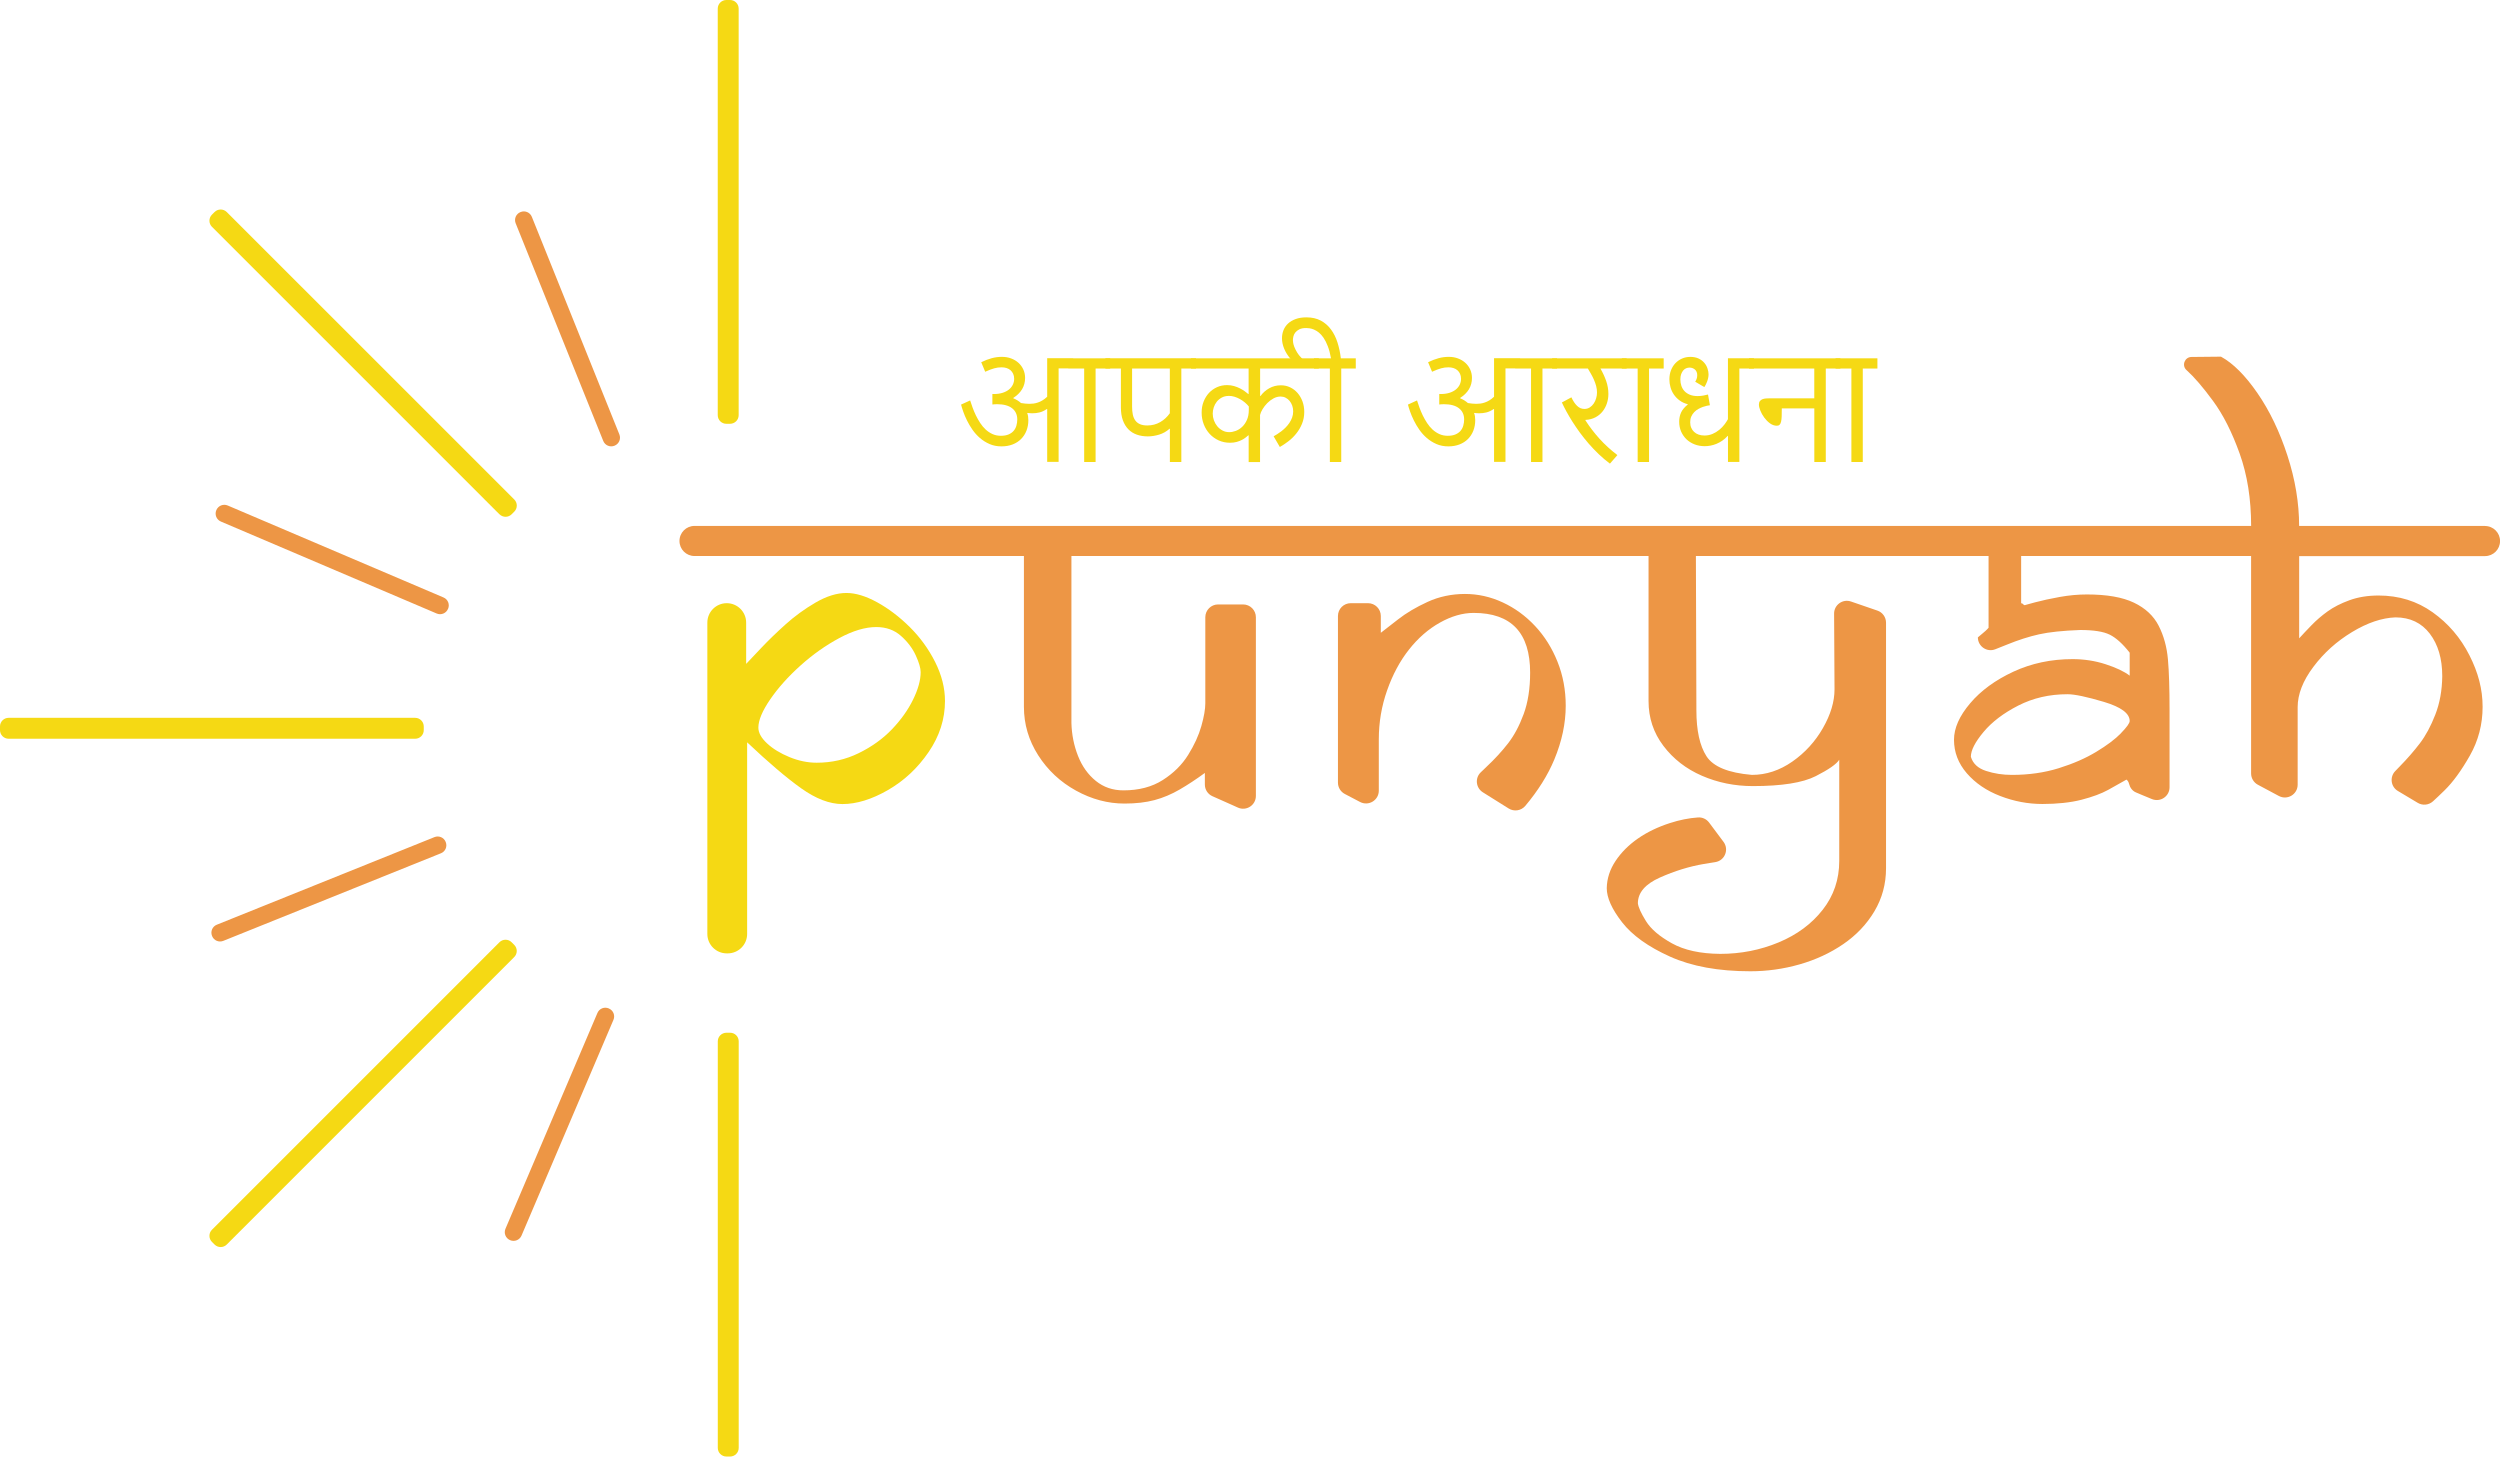 <svg viewBox="0 0 660.99 385.1" xmlns="http://www.w3.org/2000/svg" data-name="Layer 2" id="uuid-a8aa365f-ed4d-42d4-bea8-1595a2139a70">
  <g data-name="Layer 13" id="uuid-788218ab-352f-4815-9420-1977cc7946e5">
    <g>
      <path stroke-width="0" fill="none" d="M238.21,168.13c-1.76-1.56-3.93-2.34-6.52-2.34-2.9,0-6.15.97-9.76,2.9-3.6,1.93-7.03,4.35-10.28,7.27-3.25,2.92-5.92,5.9-8.01,8.95-2.09,3.05-3.13,5.54-3.13,7.47,0,1.36.77,2.75,2.31,4.18,1.54,1.43,3.52,2.63,5.93,3.62,2.42.99,4.81,1.48,7.18,1.48,3.96,0,7.66-.84,11.11-2.53,3.45-1.69,6.37-3.78,8.77-6.29,2.39-2.5,4.26-5.12,5.6-7.86,1.34-2.74,2.01-5.17,2.01-7.27,0-1.05-.43-2.52-1.29-4.41-.86-1.89-2.16-3.61-3.92-5.17Z"></path>
      <path stroke-width="0" fill="none" d="M556.27,185.6c-4.53-1.36-7.74-2.03-9.63-2.03-4.78,0-9.11,1-13.01,2.99-3.9,1.99-6.97,4.32-9.2,6.99-2.23,2.67-3.35,4.86-3.35,6.56.53,1.79,1.86,3.04,4.01,3.74,2.15.7,4.42,1.05,6.83,1.05,4.47,0,8.6-.59,12.39-1.77,3.79-1.18,7.1-2.62,9.92-4.33s5-3.35,6.54-4.92c1.53-1.57,2.3-2.65,2.3-3.21,0-2.01-2.27-3.7-6.8-5.05Z"></path>
      <path stroke-width="0" fill="#f5d914" d="M192.08,112.05c.15,0,.31,0,.46,0s.31,0,.46,0c1.27,0,2.3-1.01,2.3-2.27V2.28c0-1.26-1.02-2.28-2.28-2.28h-.97c-1.26,0-2.28,1.02-2.28,2.28v107.5c0,1.27,1.03,2.28,2.3,2.27Z"></path>
      <path stroke-width="0" fill="#f5d914" d="M193,273.05c-.15,0-.31,0-.46,0s-.31,0-.46,0c-1.27,0-2.3,1.01-2.3,2.27v107.5c0,1.26,1.02,2.28,2.28,2.28h.97c1.26,0,2.28-1.02,2.28-2.28v-107.5c0-1.27-1.03-2.28-2.3-2.27Z"></path>
      <path stroke-width="0" fill="#f5d914" d="M112.04,193.01c0-.15,0-.31,0-.46s0-.31,0-.46c0-1.27-1.01-2.3-2.27-2.3H2.28c-1.26,0-2.28,1.02-2.28,2.28v.97c0,1.26,1.02,2.28,2.28,2.28h107.49c1.27,0,2.28-1.03,2.27-2.3Z"></path>
      <path stroke-width="0" fill="#f5d914" d="M135.96,249.82c-.23-.23-.46-.46-.69-.69-.88-.89-2.33-.89-3.22,0l-76.01,76.01c-.89.89-.89,2.33,0,3.22l.69.69c.89.89,2.33.89,3.22,0l76.01-76.01c.89-.89.89-2.33,0-3.22Z"></path>
      <path stroke-width="0" fill="#f5d914" d="M132.06,135.97c.89.89,2.33.89,3.22,0,.23-.23.46-.46.69-.69.89-.88.89-2.33,0-3.22L59.95,56.06c-.89-.89-2.33-.89-3.22,0l-.69.69c-.89.89-.89,2.33,0,3.22l76.01,76.01Z"></path>
      <path stroke-width="0" fill="#ed9645" d="M161,266.64s-.03-.01-.05-.02c-1.16-.5-2.5.04-2.99,1.2l-24.32,57.07c-.49,1.16.05,2.49,1.2,2.99l.05.02c1.16.49,2.49-.05,2.99-1.2l24.32-57.07c.49-1.15-.05-2.49-1.2-2.98Z"></path>
      <path stroke-width="0" fill="#ed9645" d="M118.47,160.96c.5-1.16-.04-2.5-1.2-2.99l-57.07-24.32c-1.16-.49-2.49.05-2.99,1.2l-.02.05c-.49,1.16.05,2.49,1.2,2.99l57.07,24.32c1.15.49,2.49-.04,2.98-1.2l.02-.05Z"></path>
      <path stroke-width="0" fill="#ed9645" d="M117.83,222.59c-.47-1.17-1.79-1.73-2.96-1.26l-57.55,23.16c-1.17.47-1.73,1.79-1.26,2.96l.02.05c.47,1.17,1.8,1.73,2.96,1.26l57.55-23.16c1.17-.47,1.73-1.79,1.26-2.96,0-.02-.01-.03-.02-.05Z"></path>
      <path stroke-width="0" fill="#ed9645" d="M140.61,57.32c-.47-1.17-1.8-1.73-2.96-1.26l-.05.02c-1.17.47-1.73,1.8-1.26,2.96l23.16,57.55c.47,1.17,1.8,1.73,2.96,1.26.01,0,.03-.01.04-.02,1.16-.47,1.73-1.79,1.26-2.96l-23.15-57.55Z"></path>
      <path stroke-width="0" fill="#f5d914" d="M240.55,165.8c-2.74-2.72-5.62-4.9-8.62-6.55-3.01-1.65-5.71-2.47-8.13-2.47-2.54,0-5.26.85-8.16,2.53-2.9,1.69-5.55,3.62-7.96,5.79-2.41,2.17-4.55,4.24-6.42,6.22-1.87,1.97-3.19,3.38-3.98,4.21v-10.92c0-2.83-2.3-5.13-5.13-5.13s-5.13,2.3-5.13,5.13v82.33c0,2.83,2.3,5.13,5.13,5.13h.26c2.83,0,5.13-2.3,5.13-5.13v-50.67c5.66,5.35,10.43,9.41,14.31,12.17,3.88,2.76,7.51,4.15,10.89,4.15,3.73,0,7.73-1.23,12.01-3.69,4.28-2.46,7.86-5.8,10.76-10.04,2.9-4.23,4.34-8.74,4.34-13.52,0-3.42-.87-6.85-2.6-10.3-1.73-3.44-3.97-6.53-6.71-9.25ZM241.41,184.98c-1.34,2.74-3.21,5.36-5.6,7.86-2.4,2.5-5.32,4.6-8.77,6.29-3.45,1.69-7.15,2.53-11.11,2.53-2.37,0-4.77-.49-7.18-1.48-2.42-.99-4.39-2.19-5.93-3.62-1.54-1.43-2.31-2.82-2.31-4.18,0-1.93,1.04-4.42,3.13-7.47,2.09-3.05,4.76-6.03,8.01-8.95,3.25-2.92,6.68-5.34,10.28-7.27,3.6-1.93,6.85-2.9,9.76-2.9,2.59,0,4.77.78,6.52,2.34,1.76,1.56,3.06,3.28,3.92,5.17.86,1.89,1.29,3.36,1.29,4.41,0,2.11-.67,4.53-2.01,7.27Z"></path>
      <path stroke-width="0" fill="#ed9645" d="M405.88,165.53c-2.5-2.68-5.35-4.76-8.56-6.25-3.2-1.49-6.54-2.24-10-2.24s-6.86.7-9.9,2.11c-3.05,1.4-5.64,2.94-7.77,4.61-2.13,1.67-3.65,2.85-4.57,3.55v-4.45c0-1.86-1.51-3.38-3.38-3.38h-4.57c-1.86,0-3.38,1.51-3.38,3.38v44.07c0,1.26.7,2.41,1.81,2.99l4.04,2.12c2.25,1.18,4.95-.45,4.95-2.99v-13.57c0-4.48.73-8.8,2.2-12.96,1.47-4.17,3.4-7.77,5.79-10.79,2.39-3.03,5.11-5.4,8.16-7.11,3.05-1.71,6.02-2.57,8.92-2.57,9.96,0,14.94,5.26,14.94,15.79,0,4.21-.57,7.86-1.71,10.96-1.14,3.09-2.52,5.68-4.15,7.77-1.62,2.08-3.51,4.14-5.66,6.15-.57.54-1.09,1.04-1.57,1.51-1.55,1.52-1.25,4.1.59,5.25l6.83,4.28c1.43.89,3.3.6,4.39-.69,3.4-4.05,5.95-8.13,7.66-12.23,2.02-4.85,3.03-9.6,3.03-14.25,0-4.12-.72-8-2.17-11.62-1.45-3.62-3.42-6.77-5.92-9.44Z"></path>
      <path stroke-width="0" fill="#ed9645" d="M657.01,139.05h-49.13c0-6.05-1.03-12.25-3.09-18.59-2.06-6.34-4.71-11.85-7.93-16.52s-6.44-7.89-9.64-9.64l-7.79.08c-1.83.02-2.67,2.27-1.31,3.49.02.02.04.03.06.05,1.95,1.76,4.27,4.45,6.94,8.09,2.68,3.64,5.02,8.28,7.04,13.92,2.02,5.64,3.03,12.01,3.03,19.12H183.63c-2.2,0-3.98,1.78-3.98,3.98s1.78,3.98,3.98,3.98h87.09v39.87c0,4.6,1.26,8.87,3.78,12.82,2.52,3.94,5.86,7.06,10,9.34s8.41,3.42,12.8,3.42c3.03,0,5.68-.31,7.96-.92,2.28-.61,4.5-1.55,6.65-2.8,2.15-1.25,4.37-2.71,6.65-4.38v3.08c0,1.33.78,2.53,1.99,3.07,1.59.71,3.44,1.53,5.55,2.47.42.19.82.37,1.19.54,2.24,1.01,4.76-.63,4.76-3.08v-47.25c0-1.86-1.51-3.38-3.38-3.38h-6.61c-1.86,0-3.38,1.51-3.38,3.38v22.78c0,1.53-.35,3.54-1.05,6.01-.7,2.48-1.87,5.02-3.49,7.62-1.62,2.61-3.86,4.82-6.71,6.64-2.85,1.82-6.32,2.73-10.4,2.73-2.81,0-5.24-.83-7.3-2.5-2.06-1.67-3.63-3.87-4.71-6.61-1.08-2.74-1.66-5.64-1.74-8.71v-44.14h152.59v38.35c0,4.43,1.3,8.37,3.92,11.83,2.61,3.46,6.01,6.1,10.2,7.92,4.19,1.82,8.68,2.73,13.46,2.73,7.63,0,13.17-.88,16.62-2.63,3.44-1.75,5.52-3.2,6.22-4.34v26.78c0,4.87-1.46,9.17-4.38,12.9-2.92,3.73-6.8,6.6-11.65,8.62-4.85,2.02-9.99,3.03-15.43,3.03-5.27-.04-9.53-.98-12.8-2.8-3.27-1.82-5.55-3.77-6.84-5.86-1.29-2.08-2.01-3.65-2.14-4.71,0-2.81,1.94-5.08,5.82-6.81,3.88-1.73,7.75-2.93,11.62-3.59,1.08-.18,2.09-.35,3.02-.49,2.52-.39,3.71-3.32,2.18-5.36l-3.81-5.1c-.69-.92-1.8-1.44-2.95-1.35-2.4.17-4.86.66-7.39,1.48-3.2,1.03-6.02,2.39-8.46,4.08-2.44,1.69-4.41,3.66-5.92,5.92-1.51,2.26-2.29,4.66-2.34,7.21,0,2.54,1.35,5.55,4.05,9.02s6.92,6.49,12.67,9.08c5.75,2.59,12.83,3.88,21.26,3.88,4.39,0,8.71-.6,12.96-1.81,4.25-1.21,8.12-2.99,11.58-5.36,3.46-2.37,6.22-5.27,8.26-8.71,2.04-3.44,3.06-7.23,3.06-11.35v-64.94c0-1.44-.92-2.73-2.28-3.19l-6.98-2.4c-2.2-.76-4.49.89-4.47,3.21l.11,20.02c0,3.24-1.02,6.65-3.06,10.22-2.04,3.57-4.74,6.53-8.09,8.87-3.36,2.34-6.92,3.52-10.69,3.52-6.23-.53-10.23-2.17-12.01-4.93-1.78-2.76-2.67-6.81-2.67-12.16l-.13-40.78h77.38v18.97s-.16.17-.36.39c-.2.22-.58.57-1.15,1.04-.57.48-1.01.85-1.32,1.11,0,2.37,2.38,4.01,4.59,3.15.96-.37,1.98-.78,3.06-1.22,3.04-1.24,5.89-2.15,8.54-2.74,2.65-.59,6.27-.97,10.87-1.14,3.55,0,6.15.41,7.82,1.24,1.66.83,3.42,2.41,5.26,4.76v6.07c-1.45-1.1-3.56-2.11-6.34-3.01-2.78-.91-5.71-1.36-8.77-1.36-5.65,0-10.87,1.11-15.64,3.32-4.77,2.22-8.59,5-11.43,8.36-2.85,3.36-4.27,6.57-4.27,9.64,0,3.29,1.13,6.24,3.38,8.85,2.26,2.61,5.2,4.62,8.84,6.02,3.64,1.41,7.36,2.11,11.17,2.11s7.43-.37,10.32-1.12c2.89-.75,5.23-1.61,7.03-2.6s3.42-1.9,4.86-2.73c.32.23.56.62.7,1.17.25.98.86,1.81,1.79,2.21.49.21,1.04.44,1.65.7.66.28,1.54.64,2.62,1.08,2.22.89,4.63-.75,4.63-3.13v-20.38c0-5.7-.14-10.19-.43-13.46-.29-3.27-1.1-6.22-2.44-8.85-1.34-2.63-3.52-4.67-6.55-6.12s-7.17-2.17-12.44-2.17c-2.33,0-4.72.22-7.17.66-2.46.44-4.63.92-6.52,1.42-1.89.51-2.79.76-2.7.76-.18,0-.33-.09-.46-.26-.13-.17-.31-.26-.53-.26v-12.49h60.8v57.5c0,1.25.69,2.39,1.79,2.98l5.55,2.97c2.25,1.2,4.97-.43,4.97-2.98v-20.49c0-3.42,1.38-6.98,4.15-10.66,2.76-3.69,6.17-6.76,10.23-9.21,4.06-2.46,7.89-3.75,11.48-3.88,3.86,0,6.89,1.44,9.08,4.31,2.19,2.87,3.29,6.61,3.29,11.22-.04,3.77-.66,7.17-1.84,10.2-1.18,3.03-2.54,5.55-4.08,7.57-1.54,2.02-3.31,4.06-5.33,6.12-.43.44-.83.86-1.2,1.24-1.49,1.57-1.15,4.12.71,5.23l5.27,3.15c1.28.76,2.89.6,4-.39.86-.78,1.89-1.75,3.07-2.91,2.24-2.19,4.47-5.26,6.71-9.21,2.24-3.95,3.36-8.25,3.36-12.9s-1.16-9.02-3.49-13.62c-2.33-4.61-5.56-8.39-9.71-11.35-4.15-2.96-8.92-4.44-14.31-4.44-2.85,0-5.42.42-7.7,1.25-2.28.83-4.21,1.82-5.79,2.96-1.58,1.14-2.98,2.35-4.21,3.62-1.23,1.27-2.33,2.43-3.29,3.49v-21.74h49.13c2.2,0,3.98-1.78,3.98-3.98s-1.78-3.98-3.98-3.98ZM560.78,193.86c-1.53,1.58-3.71,3.21-6.54,4.92s-6.13,3.15-9.92,4.33c-3.79,1.18-7.92,1.77-12.39,1.77-2.41,0-4.69-.35-6.83-1.05-2.15-.7-3.48-1.95-4.01-3.74,0-1.71,1.12-3.89,3.35-6.56,2.23-2.67,5.3-5,9.2-6.99,3.9-1.99,8.23-2.99,13.01-2.99,1.88,0,5.09.68,9.63,2.03,4.53,1.36,6.8,3.04,6.8,5.05,0,.57-.77,1.64-2.3,3.21Z"></path>
    </g>
    <g>
      <path stroke-width="0" fill="#f5d914" d="M256.51,105.89c.18.58.4,1.2.64,1.88.25.68.54,1.37.87,2.06.34.69.72,1.36,1.14,2.01.42.65.91,1.23,1.45,1.73s1.15.9,1.81,1.2c.66.3,1.4.45,2.21.45s1.47-.12,2.02-.35c.55-.23,1-.55,1.34-.94s.59-.85.74-1.38c.15-.53.23-1.08.23-1.65,0-1.26-.46-2.25-1.37-2.96-.91-.71-2.23-1.07-3.96-1.07-.21,0-.42,0-.62.02-.21.01-.42.03-.63.06v-2.79c.1.01.19.02.27.02h.14c.86,0,1.62-.11,2.29-.32s1.23-.51,1.68-.87c.45-.37.8-.8,1.03-1.29.23-.49.35-1,.35-1.54,0-.49-.09-.93-.26-1.31-.17-.38-.4-.7-.7-.96-.29-.26-.64-.45-1.05-.58-.4-.13-.85-.19-1.32-.19-.33,0-.65.02-.96.06-.31.04-.63.11-.97.2-.34.09-.71.21-1.09.36s-.82.33-1.31.55l-1.05-2.52c.96-.47,1.88-.82,2.76-1.06.88-.24,1.78-.36,2.7-.36s1.7.14,2.45.42c.75.28,1.4.67,1.95,1.17.55.5.97,1.09,1.28,1.77.31.69.46,1.43.46,2.22,0,2.19-1.05,3.96-3.14,5.29v.07c.82.34,1.51.77,2.06,1.27.36.06.73.11,1.13.15.4.04.76.06,1.09.06s.7-.02,1.08-.07c.38-.05.77-.14,1.17-.28.4-.13.8-.32,1.21-.57.41-.24.82-.56,1.24-.96v-10.18h6.88v2.7h-3.86v24.71h-3.02v-13.97l-.07-.02c-.7.47-1.35.77-1.97.92s-1.24.22-1.89.22c-.21,0-.42,0-.64-.03-.22-.02-.45-.04-.68-.06l-.02.07c.2.5.29,1.12.29,1.86,0,.99-.17,1.91-.5,2.76s-.81,1.58-1.42,2.2c-.62.62-1.37,1.1-2.24,1.44-.88.34-1.86.51-2.95.51-1.16,0-2.22-.21-3.15-.62-.94-.41-1.78-.94-2.54-1.59-.75-.65-1.41-1.38-1.98-2.2-.56-.81-1.05-1.63-1.45-2.45-.4-.82-.74-1.6-.99-2.34-.26-.74-.45-1.36-.57-1.85l2.41-1.1ZM293.53,97.44h-3.86v24.71h-3.02v-24.71h-4.19v-2.7h11.07v2.7Z"></path>
      <path stroke-width="0" fill="#f5d914" d="M316.2,97.44h-3.86v24.71h-3.03v-8.79l-.07-.02c-.82.74-1.74,1.26-2.76,1.57-1.02.31-2.02.47-3.01.47-1.05,0-2.02-.15-2.89-.46-.87-.31-1.62-.77-2.24-1.41-.62-.63-1.11-1.43-1.46-2.39-.35-.96-.52-2.1-.52-3.43v-10.26h-4.1v-2.7h23.95v2.7ZM309.3,97.44h-9.98v10.09c0,.77.06,1.46.19,2.08.13.61.35,1.13.66,1.56.31.43.73.76,1.24.98.51.23,1.16.34,1.93.34,1.26,0,2.4-.3,3.42-.89s1.86-1.38,2.54-2.34v-11.82Z"></path>
      <path stroke-width="0" fill="#f5d914" d="M348.7,97.44h-15.53v7.24l.09.04c.62-.86,1.4-1.55,2.33-2.07.93-.52,1.95-.78,3.07-.78.88,0,1.7.18,2.45.54.75.36,1.41.86,1.96,1.49.55.63.98,1.38,1.3,2.23.31.86.47,1.78.47,2.78,0,1.13-.2,2.17-.59,3.12-.39.95-.89,1.81-1.51,2.58-.61.77-1.31,1.46-2.08,2.05-.77.59-1.53,1.1-2.28,1.52l-1.64-2.83c.25-.13.55-.31.9-.53.36-.22.73-.48,1.11-.77s.77-.63,1.14-1,.71-.78,1.01-1.22c.3-.44.54-.92.73-1.43.18-.51.28-1.06.28-1.64,0-.53-.08-1.03-.25-1.51-.17-.48-.4-.89-.69-1.25-.29-.35-.65-.64-1.06-.85-.41-.21-.86-.31-1.35-.31-.64,0-1.26.17-1.86.5s-1.15.74-1.64,1.24c-.49.5-.9,1.03-1.24,1.59s-.56,1.08-.67,1.56v12.43h-3.01v-7.04l-.07-.04c-.18.16-.42.35-.7.58-.28.23-.62.44-1.02.65-.4.21-.86.39-1.38.53-.52.15-1.11.22-1.76.22-1.08,0-2.07-.21-2.99-.62-.91-.42-1.7-.98-2.37-1.7-.67-.72-1.19-1.56-1.57-2.53-.38-.97-.57-2-.57-3.11s.17-2.03.52-2.92c.35-.89.83-1.66,1.43-2.31.61-.64,1.32-1.15,2.13-1.51s1.69-.54,2.64-.54c.66,0,1.28.08,1.85.25.57.17,1.09.37,1.56.61.47.24.89.5,1.27.77s.69.52.95.74l.07-.02v-6.73h-15.24v-2.7h33.79v2.7ZM324.89,104.68c-.7,0-1.31.14-1.85.43-.53.29-.98.66-1.33,1.1s-.62.95-.8,1.51-.27,1.11-.27,1.65c0,.59.1,1.17.31,1.76.21.58.51,1.11.89,1.57.39.47.85.84,1.39,1.13.54.29,1.13.43,1.78.43.55,0,1.13-.11,1.74-.34.61-.23,1.16-.58,1.67-1.06.51-.48.93-1.09,1.26-1.83.33-.74.5-1.63.5-2.66v-.9c-.29-.37-.64-.72-1.04-1.06-.4-.34-.83-.63-1.29-.89-.46-.26-.94-.46-1.44-.62s-1.01-.23-1.53-.23Z"></path>
      <path stroke-width="0" fill="#f5d914" d="M358.48,97.44h-3.86v24.71h-3.01v-24.71h-4.19v-2.7h4.49c-.22-1.25-.5-2.32-.85-3.21-.34-.89-.72-1.63-1.12-2.22-.4-.59-.83-1.06-1.27-1.41-.44-.34-.87-.6-1.28-.77-.41-.17-.8-.28-1.16-.33-.36-.05-.66-.07-.89-.07-.76,0-1.37.12-1.83.36-.46.24-.81.52-1.06.85-.25.33-.41.68-.49,1.04s-.12.67-.12.93c0,.1.02.3.05.6.03.3.13.68.29,1.13.17.45.42.96.76,1.53s.83,1.16,1.45,1.78h-3.12c-.77-.88-1.35-1.8-1.74-2.75-.39-.95-.58-1.87-.58-2.77,0-.75.14-1.46.4-2.13.27-.67.67-1.26,1.21-1.76.54-.5,1.21-.89,2.02-1.19.81-.29,1.75-.44,2.81-.44,1.47,0,2.74.28,3.81.85,1.07.57,1.96,1.35,2.69,2.33s1.31,2.13,1.73,3.45.72,2.72.89,4.2h3.95v2.7Z"></path>
      <path stroke-width="0" fill="#f5d914" d="M374.66,105.89c.18.58.4,1.2.64,1.88.25.68.54,1.37.87,2.06.34.69.72,1.36,1.14,2.01.42.65.91,1.23,1.45,1.73s1.15.9,1.81,1.2c.66.3,1.4.45,2.21.45s1.47-.12,2.02-.35c.55-.23,1-.55,1.34-.94s.59-.85.74-1.38c.15-.53.23-1.08.23-1.65,0-1.26-.46-2.25-1.37-2.96-.91-.71-2.23-1.07-3.96-1.07-.21,0-.42,0-.62.02-.21.01-.42.03-.63.06v-2.79c.1.01.19.02.27.02h.14c.86,0,1.62-.11,2.29-.32s1.23-.51,1.68-.87c.45-.37.8-.8,1.03-1.29.23-.49.35-1,.35-1.54,0-.49-.09-.93-.26-1.31-.17-.38-.4-.7-.7-.96-.29-.26-.64-.45-1.05-.58-.4-.13-.85-.19-1.32-.19-.33,0-.65.02-.96.06-.31.04-.63.11-.97.2-.34.09-.71.21-1.09.36s-.82.33-1.31.55l-1.05-2.52c.96-.47,1.88-.82,2.76-1.06.88-.24,1.78-.36,2.7-.36s1.7.14,2.45.42c.75.28,1.4.67,1.95,1.17.55.5.97,1.09,1.28,1.77.31.69.46,1.43.46,2.22,0,2.19-1.05,3.96-3.14,5.29v.07c.82.34,1.51.77,2.06,1.27.36.06.73.11,1.13.15.4.04.76.06,1.09.06s.7-.02,1.08-.07c.38-.05.77-.14,1.17-.28.4-.13.8-.32,1.21-.57.41-.24.82-.56,1.24-.96v-10.18h6.88v2.7h-3.86v24.71h-3.02v-13.97l-.07-.02c-.7.47-1.35.77-1.97.92s-1.24.22-1.89.22c-.21,0-.42,0-.64-.03-.22-.02-.45-.04-.68-.06l-.02.07c.2.5.29,1.12.29,1.86,0,.99-.17,1.91-.5,2.76s-.81,1.58-1.42,2.2c-.62.62-1.37,1.1-2.24,1.44-.88.34-1.86.51-2.95.51-1.16,0-2.22-.21-3.15-.62-.94-.41-1.78-.94-2.54-1.59-.75-.65-1.41-1.38-1.98-2.2-.56-.81-1.05-1.63-1.45-2.45-.4-.82-.74-1.6-.99-2.34-.26-.74-.45-1.36-.57-1.85l2.41-1.1ZM411.68,97.44h-3.86v24.71h-3.02v-24.71h-4.19v-2.7h11.07v2.7Z"></path>
      <path stroke-width="0" fill="#f5d914" d="M430.08,97.44h-6.93c.62,1.08,1.13,2.18,1.52,3.3.39,1.12.58,2.26.58,3.41,0,.87-.13,1.71-.4,2.51-.26.8-.65,1.52-1.16,2.15-.51.63-1.14,1.15-1.89,1.54s-1.62.62-2.6.67l-.04.09c1.1,1.72,2.34,3.34,3.71,4.86s2.96,2.98,4.76,4.35l-1.97,2.26c-1.04-.77-2.03-1.61-2.97-2.51-.94-.9-1.82-1.83-2.66-2.79-.83-.96-1.61-1.94-2.33-2.92-.72-.99-1.37-1.95-1.97-2.89-.59-.94-1.12-1.84-1.59-2.7-.47-.86-.86-1.65-1.19-2.36l2.52-1.36c.44.96.94,1.71,1.5,2.25.56.55,1.2.82,1.94.82.53,0,1-.13,1.42-.4.42-.27.77-.62,1.05-1.04.28-.42.5-.89.64-1.4.15-.51.22-1.01.22-1.5,0-.58-.07-1.14-.22-1.7-.15-.56-.34-1.1-.57-1.64-.23-.53-.49-1.05-.78-1.55-.29-.5-.57-.99-.84-1.45h-9.45v-2.7h19.69v2.7Z"></path>
      <path stroke-width="0" fill="#f5d914" d="M439.86,97.44h-3.86v24.71h-3.01v-24.71h-4.19v-2.7h11.07v2.7Z"></path>
      <path stroke-width="0" fill="#f5d914" d="M448.19,100.95c.13-.2.26-.44.38-.74.12-.3.17-.64.17-1.02,0-.34-.06-.64-.18-.9-.12-.26-.28-.47-.47-.62s-.41-.28-.65-.36c-.25-.08-.49-.12-.74-.12-.29,0-.59.06-.87.17-.29.12-.55.3-.77.56s-.41.58-.56.98-.22.87-.22,1.42c0,.6.09,1.17.27,1.7s.45,1,.83,1.4c.37.4.85.71,1.42.95.57.23,1.25.35,2.05.35.55,0,1.06-.05,1.53-.14.47-.09.87-.18,1.21-.27l.5,2.83c-.2.02-.46.07-.79.14-.33.07-.69.17-1.08.31-.39.14-.78.32-1.18.54s-.76.49-1.08.82c-.32.33-.58.71-.78,1.15-.2.44-.3.96-.3,1.54,0,.55.09,1.04.28,1.47.18.43.44.8.77,1.1.33.31.73.54,1.19.7.47.16.97.24,1.53.24.78,0,1.51-.15,2.17-.44s1.26-.66,1.78-1.09.98-.9,1.36-1.41.68-.96.9-1.38v-16.1h6.88v2.7h-3.86v24.71h-3.01v-6.88l-.07-.02c-.45.5-.93.93-1.43,1.27-.5.34-1.01.62-1.54.84-.52.21-1.04.37-1.57.47s-1.04.15-1.53.15c-.97,0-1.87-.16-2.69-.48-.83-.32-1.54-.77-2.14-1.34-.6-.58-1.07-1.26-1.42-2.05-.34-.79-.51-1.66-.51-2.62,0-.88.17-1.69.51-2.43.34-.73.93-1.43,1.77-2.1l-.02-.07c-.83-.22-1.55-.56-2.16-1.01-.61-.45-1.11-.97-1.51-1.56-.4-.59-.7-1.23-.89-1.92-.2-.69-.29-1.39-.29-2.09,0-.86.14-1.65.41-2.37.28-.72.66-1.35,1.16-1.88.5-.53,1.08-.94,1.76-1.24.67-.3,1.42-.45,2.22-.45s1.57.15,2.18.44c.61.29,1.1.67,1.49,1.12.39.45.67.95.85,1.5.18.55.28,1.06.28,1.55,0,.34-.04.68-.11,1.01-.07.33-.17.64-.28.94-.11.29-.23.56-.36.81-.13.25-.25.45-.36.62l-2.41-1.42Z"></path>
      <path stroke-width="0" fill="#f5d914" d="M486.59,97.44h-3.86v24.71h-3.03v-14.17h-8.6c0,.81,0,1.5-.03,2.08-.02.58-.07,1.05-.16,1.42-.09.37-.21.65-.39.82-.17.17-.41.26-.72.26-.64,0-1.24-.21-1.81-.62s-1.07-.92-1.51-1.51c-.44-.59-.78-1.2-1.04-1.84s-.39-1.18-.39-1.62c0-.39.09-.7.26-.92.17-.22.4-.39.68-.5.28-.11.6-.18.97-.2.36-.02.73-.04,1.09-.04h11.64v-7.87h-17.26v-2.7h24.16v2.7Z"></path>
      <path stroke-width="0" fill="#f5d914" d="M496.37,97.44h-3.86v24.71h-3.01v-24.71h-4.19v-2.7h11.07v2.7Z"></path>
    </g>
  </g>
</svg>